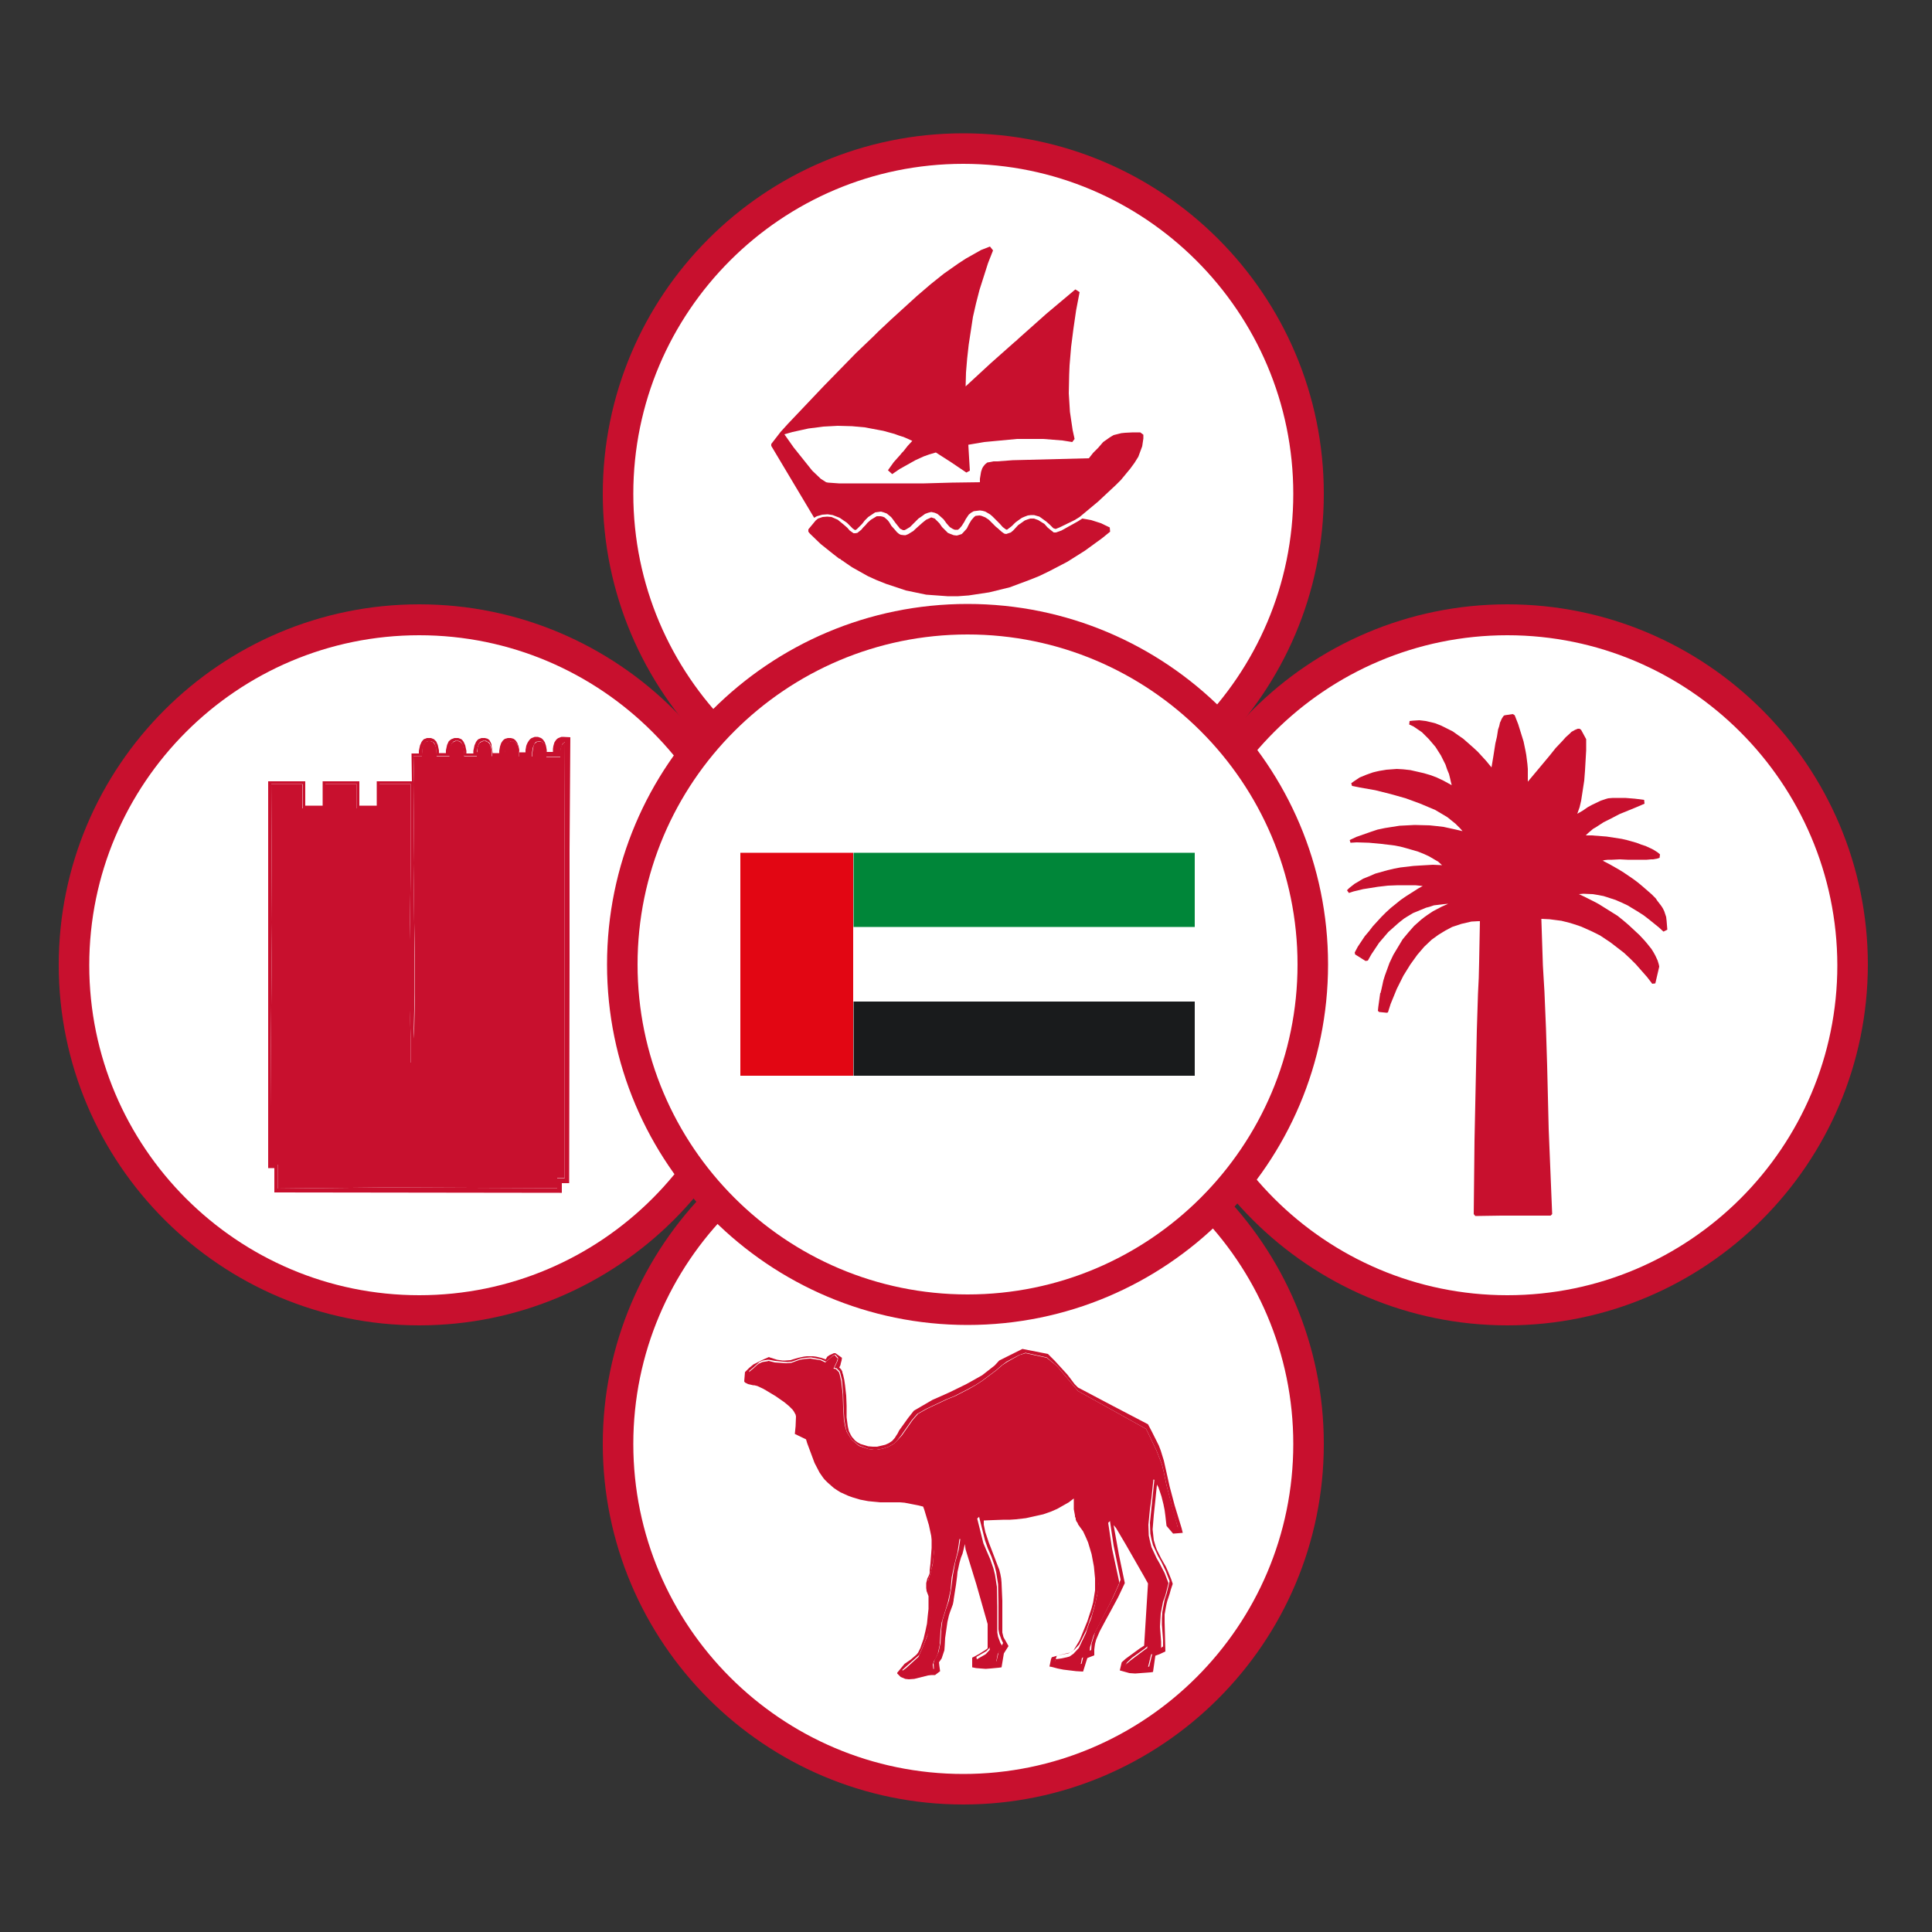 <?xml version="1.0" encoding="utf-8"?>
<!-- Generator: Adobe Illustrator 26.0.1, SVG Export Plug-In . SVG Version: 6.00 Build 0)  -->
<svg version="1.1" id="Layer_1" xmlns="http://www.w3.org/2000/svg" xmlns:xlink="http://www.w3.org/1999/xlink" x="0px" y="0px"
	 viewBox="0 0 500 500" style="enable-background:new 0 0 500 500;" xml:space="preserve">
<rect x="0" y="0" width="500" height="500" fill="#333333" stroke="none"/>
<style type="text/css">
	.st0{fill-rule:evenodd;clip-rule:evenodd;fill:#FFFFFF;}
	.st1{fill:#C8102E;}
	.st2{fill-rule:evenodd;clip-rule:evenodd;fill:#C8102E;}
	.st3{fill:#E20613;}
	.st4{fill:#008639;}
	.st5{fill:#191B1C;}
</style>
<g>
	<g>
		<circle class="st0" cx="249.3" cy="127.8" r="89.3"/>
		<path class="st1" d="M249.3,221.1c-51.4,0-93.3-41.8-93.3-93.3s41.8-93.3,93.3-93.3s93.3,41.8,93.3,93.3S300.7,221.1,249.3,221.1z
			 M249.3,42.4c-47.1,0-85.4,38.3-85.4,85.4s38.3,85.4,85.4,85.4s85.4-38.3,85.4-85.4S296.3,42.4,249.3,42.4z"/>
	</g>
</g>
<g>
	<g>
		<circle class="st0" cx="390.1" cy="249.8" r="89.3"/>
		<path class="st1" d="M390.1,343c-51.4,0-93.3-41.8-93.3-93.3c0-51.4,41.8-93.3,93.3-93.3s93.3,41.8,93.3,93.3
			C483.3,301.2,441.5,343,390.1,343z M390.1,164.4c-47.1,0-85.4,38.3-85.4,85.4s38.3,85.4,85.4,85.4s85.4-38.3,85.4-85.4
			C475.4,202.7,437.1,164.4,390.1,164.4z"/>
	</g>
	<g>
		<polygon class="st2" points="391.5,184.8 389.5,185.1 389.2,185.2 388.9,185.6 388.6,186.1 388.4,186.6 388.2,187 388,187.9 
			387.7,188.8 387.4,190.7 387,192.4 386.5,195.6 386,198.6 384.6,196.9 383.5,195.7 382.4,194.5 381.2,193.4 378.7,191.2 
			377.4,190.3 376,189.3 373,187.8 371.5,187.2 370.7,187 369,186.6 368.2,186.5 367.3,186.4 365.7,186.5 364.8,186.6 364.7,187.5 
			365.8,188 368,189.5 368.9,190.4 369.8,191.3 371.5,193.3 372.2,194.4 372.9,195.5 374.1,197.9 374.5,199.1 375,200.3 
			375.3,201.5 375.5,202.4 375.7,203.2 374.6,202.6 373.5,202 371.8,201.2 370.2,200.6 368.5,200.1 365,199.3 363.2,199.1 
			361.5,199 358.8,199.2 357,199.5 356.1,199.7 355.3,199.9 353.6,200.5 351.9,201.2 350.4,202.2 349.7,202.7 349.9,203.4 
			351.9,203.8 355.9,204.5 357.9,205 359.9,205.5 363.8,206.6 365.7,207.3 367.6,208 371.4,209.6 373.1,210.6 374.6,211.5 
			376.7,213.2 377.9,214.4 378.5,215.1 376.8,214.7 373.6,214 371.9,213.8 370,213.6 366.1,213.5 364.2,213.6 362.2,213.7 
			358.4,214.3 356.5,214.7 354.7,215.3 351,216.6 349.3,217.4 349.5,218.1 351.1,218 354.3,218.1 357.5,218.4 360.8,218.8 
			362.4,219.1 363.9,219.5 367,220.4 368.5,221 369.8,221.6 372.2,223 373.2,223.9 373.1,223.9 370.8,223.8 367.4,224 365.8,224.1 
			362.4,224.5 360.8,224.8 359.1,225.2 355.9,226.1 354.3,226.8 352.8,227.4 351.3,228.3 350.6,228.7 349.2,229.8 348.6,230.4 
			349.1,231.1 350.3,230.7 352.8,230.1 354.1,229.9 356.6,229.5 359.2,229.2 361.8,229.1 364.4,229.1 366.3,229.1 368.2,229.3 
			367.1,229.9 364.9,231.3 363.8,232 362.5,232.9 359.9,235 358.7,236.1 357.5,237.3 355.3,239.7 354.3,241 353.2,242.3 351.4,245 
			350.6,246.5 350.7,247 353.4,248.7 354,248.6 354.9,247 356.9,244 358.1,242.6 359.3,241.2 362,238.8 363.4,237.7 364.2,237.2 
			365.7,236.3 367.4,235.6 369.1,234.9 369.9,234.7 371.1,234.3 373.6,234 374.8,233.9 373.2,234.6 370.9,235.8 369.4,236.8 
			368.7,237.3 367.8,238 366,239.6 364.5,241.3 363,243.1 362.4,244.1 361.8,245.1 360.6,247.1 359.6,249.2 358.8,251.4 
			358.4,252.5 358,253.8 357.7,255.2 357.5,256.1 357.3,256.9 357.3,257 357.2,257 356.7,260.6 356.6,261.6 356.9,261.9 
			358.9,262.1 359.2,262 359.9,259.8 361.5,255.9 363.2,252.5 365,249.6 366.8,247.1 368.6,245 370.5,243.2 372.3,241.9 
			374.1,240.8 375.8,239.9 378.2,239.1 380.8,238.5 382.6,238.4 383,238.4 382.8,249 382.7,253.1 382.5,257.2 382.2,266.7 
			382,276.2 381.8,285.7 381.6,295.2 381.4,314.2 381.8,314.7 388.5,314.6 394.9,314.6 401.3,314.6 401.7,314.2 400.8,292.2 
			400.6,284 400.4,275.8 400.1,266.2 399.7,256.6 399.5,253.3 399.3,249.9 398.9,237.8 401,237.9 404.1,238.3 406.1,238.8 
			407.1,239.1 409.2,239.8 412.1,241.1 414.1,242.1 415,242.7 416.8,243.9 420.3,246.6 421.9,248.1 423.4,249.6 426.3,252.9 
			427.6,254.6 428.4,254.5 429.4,250.2 429.4,250.1 429.3,249.6 429,248.6 428.4,247.3 427.9,246.4 427.4,245.6 426.2,244.1 
			425.6,243.4 424.3,242 421.5,239.4 420.1,238.2 418.6,237 415.4,235 413.8,234 412.5,233.3 409.9,232 408.6,231.4 409.8,231.3 
			412.2,231.4 413.4,231.6 415,231.9 418.1,232.9 419.7,233.6 421.2,234.3 424,236 425.4,236.9 426.7,237.9 429.3,240 430.5,241.1 
			431.5,240.6 431.3,238.1 431.3,238.2 431.2,237.3 430.7,235.8 430.3,235 429.9,234.4 428.9,233.1 428.5,232.5 427.4,231.4 
			425.1,229.4 423.9,228.4 422.7,227.5 420.2,225.8 418.9,225 416.8,223.8 414.7,222.7 415,222.7 415.2,222.6 416.2,222.5 
			417.2,222.5 419.2,222.4 421.2,222.5 423.2,222.5 425.2,222.5 426.2,222.5 427.3,222.4 427.8,222.4 428.9,222.2 429.5,222 
			429.6,221.1 429,220.6 427.9,219.9 427.3,219.6 426,219 424.8,218.6 423.5,218.1 421,217.4 419.7,217.1 418.4,216.9 415.8,216.5 
			414.5,216.4 411.9,216.2 410.4,216.2 411,215.6 412.3,214.5 413,214.1 415,212.8 417,211.8 419.1,210.7 423.5,208.9 425.6,208 
			425.5,207 423.1,206.7 420.6,206.5 419.3,206.5 417.4,206.5 416.2,206.6 415.5,206.8 414.3,207.2 412,208.3 410.9,208.9 
			409.6,209.8 408.2,210.6 408.8,208.9 409.2,207.2 409.6,204.6 410,202 410.2,199.4 410.5,194.2 410.5,191.5 410.5,191.3 
			409.2,188.9 408.8,188.6 408.3,188.6 407.6,188.9 406.7,189.4 406.2,189.9 405.2,190.8 404.4,191.7 402.6,193.6 401,195.6 
			395.4,202.3 395.4,200.6 395.4,199 395.3,197.8 395,195.4 394.8,194.3 394.3,191.9 392.9,187.4 392,185.1 		"/>
	</g>
</g>
<g>
	<g>
		<circle class="st0" cx="249.3" cy="373.7" r="89.3"/>
		<path class="st1" d="M249.3,467c-51.4,0-93.3-41.8-93.3-93.3s41.8-93.3,93.3-93.3s93.3,41.8,93.3,93.3S300.7,467,249.3,467z
			 M249.3,288.3c-47.1,0-85.4,38.3-85.4,85.4s38.3,85.4,85.4,85.4s85.4-38.3,85.4-85.4S296.3,288.3,249.3,288.3z"/>
	</g>
	<g id="XMLID_00000106143232599379667470000001490407407774452154_">
		<g>
			<path class="st1" d="M305.8,395.5l0.3,1.2l-1.2,0.1l-1.3,0.1l-1.7-2l-0.1-0.8l-0.2-1.8l-0.2-1.5l-0.3-1.5l-0.5-2l-0.5-1.5
				l-0.3-0.9l-0.4-0.7v0.1v0.1l-0.2,1.9l-0.2,2l-0.2,1.9l-0.2,1.9l-0.3,3.7l0.2,1.9l0.1,0.9l0.5,1.7l0.3,0.8l1.1,2.2l1.2,2.1
				l0.5,1.1l0.9,2.2l0.4,1.2l-0.5,1.5l-0.3,1.1l-0.1,0.3l-0.5,1.5l-0.2,0.8l-0.2,1l-0.3,1.7v2l0.1,3.8l0.1,3.8l-1.5,0.7l-1.1,0.4
				l-0.6,4.2l-0.6,0.1l-4,0.3l-1.5-0.1l-2.5-0.7l0.5-2.1l1-0.9l3.7-2.7l1.1-0.7l1-16.1l-1-1.8l-4.7-8.2l-2.6-4.4l-0.6-0.7l1.4,7.8
				l1.5,7.2l-1.7,3.6l-2.1,3.9l-1.1,2l-1.6,3l-0.9,2.1l-0.3,1.1l-0.1,0.7l-0.1,0.8v0.8v0.7l-1.8,0.7l-1.1,3.5l-1.8-0.1l-3.3-0.4
				l-1.5-0.3l-1.5-0.4l-0.6-0.1l0.4-1.9l0.2-0.5l2.1-0.6l2.1-0.5l0.6-0.1l0.5-0.3l0.4-0.4l0.3-0.5l1.2-2l0.9-2.2l1.1-2.7l1.1-3.4
				l0.4-1.5l0.5-3.1v-3.1l-0.3-3.1l-0.3-1.6l-0.3-1.6l-0.9-3l-0.6-1.4l-0.7-1.5l-0.8-1.1l-0.5-0.7l-0.1-0.3l-0.1-0.2l-0.1-0.1
				l-0.1-0.1l-0.1-0.3l-0.1-0.2v-0.2V393l-0.1-0.3l-0.1-0.2v-0.3l-0.3-1.6v-1.8v-0.5v-0.5l-1.3,1l-3,1.7l-1.6,0.7l-2,0.7l-4.5,1
				l-2.6,0.3l-1.5,0.1h-1.5l-2.9,0.1l-2.4,0.1v0.1v0.1v0.9l0.4,1.9l0.3,0.9l0.6,1.8l0.7,1.8l0.8,2.1l0.8,2.1l0.4,1l0.3,1.2l0.2,1.1
				l0.1,1.1v0.1l0.2,4.6v4.5v1.2v2.5l0.3,1.2l0.8,1.4l0.5,0.9l-1.2,1.9l-0.6,3.6l-0.7,0.1l-2.1,0.2l-1.3,0.1l-1.3-0.1l-1.2-0.1
				l-1-0.2v-1.3V429l0.6-0.3l1.1-0.6l1.6-1l0.7-0.5v-6.3l-2.9-10.2l-2.8-9.1l-0.1-0.7l-0.1-0.7l-0.3,1.3l-0.3,1.2l-0.2,0.5l-0.2,0.5
				l-0.4,1.4l-0.3,1.4l-0.2,0.9l-0.1,1.1l-0.3,2.3l-0.3,1.9l-0.3,1.9v0.2l-0.2,1l-0.4,1.1l-0.3,0.8l-0.3,0.9l-0.4,1.7l-0.3,2.1
				l-0.3,2.1l-0.1,1.9l-0.1,1.3l-0.7,2.1l-0.7,1l0.1,0.9l0.2,1.4l-1.3,1h-0.9l-0.9,0.1l-3.6,0.9l-1.4,0.1l-0.9-0.1l-1.2-0.5
				l-0.9-0.9v-0.2l1.9-2.3l1.6-1.1l1.5-1.3l0.4-0.5l0.6-1.2l0.2-0.6l0.6-1.7l0.5-2.1l0.4-1.9l0.2-2l0.2-1.8v-2.1v-0.5v-0.4v-0.3
				l-0.1-0.3l-0.2-0.5l-0.1-0.3l-0.1-0.2v-0.1l-0.1-0.7v-0.7v-0.6l0.3-1.2l0.3-0.6l0.1-0.2l0.1-0.3l0.1-0.3V407v-0.1v-0.2v-0.1v-0.2
				l0.2-1.8l0.3-4v-2.1l-0.1-1l-0.6-2.8l-1.2-4l-0.3-0.8l-1.2-0.3l-3.6-0.7l-1.2-0.1h-1h-1h-3.1l-3.1-0.3l-2.1-0.4l-2-0.6l-1.1-0.4
				l-2-0.9l-0.8-0.5l-0.9-0.6l-1.6-1.4l-0.8-0.8l-0.4-0.5l-0.9-1.3l-1.3-2.5l-1.9-5.1l-0.3-1l-2.9-1.4l0.2-2l0.1-2.5l-0.1-0.5
				l-0.5-0.9l-0.3-0.4l-0.9-0.9l-1.2-1l-2.3-1.6l-2.5-1.5l-0.7-0.4l-1.5-0.7l-0.8-0.2h-0.3l-1.3-0.3l-0.8-0.4l-0.2-0.3l0.2-2.4
				l1.1-1.1l1.1-0.9l2.4-1.2l1.6-0.7l0.2,0.1l1.9,0.6l1.4,0.2h0.7l1.4-0.1l0.6-0.2l1.4-0.4l1.4-0.3l0.8-0.1h1.6l0.8,0.1l1.3,0.3
				l1.2,0.4l0.4-0.7l0.6-0.4l1.1-0.5h0.4l1.7,1.2l-0.1,0.7l-0.2,0.7l-0.1,0.5l-0.3,0.6l0,0l0.1,0.1l0.3,0.3l0.2,0.3l0.1,0.2l0.1,0.2
				v0.1v0.1l0,0l0.2,0.6l0.3,1.3l0.2,1.4l0.3,2.7l0.1,2.6v0.7v2.3l0.3,2.3l0.3,1.3l0.5,1l0.3,0.5l0.8,0.9l0.5,0.4l0.9,0.5l2,0.6
				l1.2,0.1h1.1l2.1-0.5l0.9-0.4l0.9-0.6l0.7-0.8l0.3-0.5l0.4-0.6l0.2-0.4l0.2-0.4l2.3-3.2l1.5-1.9l0.5-0.3l4.3-2.5l2.5-1.1l2-0.9
				l4.1-2l2-1.1l2.3-1.3l3.2-2.5l1.2-1.3l6-3l6.6,1.3l1.8,1.8l3.2,3.5l0.7,0.9l1.2,1.6l0.9,0.9l0.4,0.2l8.9,4.7l8.8,4.6l1,1.9
				l1.8,3.6l0.5,1.3l0.8,2.6l0.9,4l0.6,2.7l1.3,4.9L305.8,395.5z M304.9,395.6l-1.1-3.7l-1.9-7.5l-0.8-3.8l-0.4-1.6l-1.4-3.6
				l-2.3-4.8l-0.4-0.8L279,360l-5.5-6.5l-2.6-2.2l-5.5-1.2l-1.7,0.6l-3.2,1.7l-1.2,0.9l-1.5,1.3l-3.6,2.7l-1.7,1.1l-2,1.1l-3.5,1.8
				l-2,0.8l-5.3,2.5l-2.3,1.3l-1.4,1.6l-2.8,4L232,373l-0.6,0.6l-1.4,0.8l-1.5,0.5l-1.6,0.3h-0.8l-1.4-0.2l-2.4-0.9l-1.9-1.5
				l-1.3-2.2l-0.3-1.3l-0.3-1.7l-0.2-3.4l-0.1-3.4l-0.3-3.4l-0.4-1.7l-0.2-0.6l-0.8-0.8l-0.6-0.1l0.2-0.4l0.7-1.5l0.1-0.7l-0.7-0.8
				l-0.6,0.2l-1.6,1.4l-0.2,0.2l-1.3-0.6l-2.6-0.5l-1.4,0.1l-1.3,0.2l-2.3,0.8l-1.2,0.1l-3.1-0.3l-1.6-0.3h-0.3l-1.3,0.2l-0.9,0.4
				l-0.3,0.3l-1.1,1l-1.2,1v1.8l0.5,0.2l0.6,0.1l1,0.2l1.7,0.9l0.9,0.5l2.4,1.4l2.5,1.8l1.3,1l0.9,0.9l0.9,1l0.3,1l0.1,1.2v1.6v1.2
				l1.9,0.8l1,0.4l0.5,2.4l1.1,3.7l0.6,1.5l1.7,2.8l1.1,1.2l1,1l2.3,1.4l2.5,1l2.7,0.6l1.4,0.2l9.5,1l4.9,0.4l0.2,0.5l1.6,3.6
				l0.5,1.6l0.2,1.8l0.1,2.3v3.1l-0.3,3.2l-0.5,2.4l-0.7,2.3l-0.1,0.9l0.3,1.7l0.3,0.9l0.2,0.8l0.1,1.7l-0.1,0.9l-0.1,1.8l-0.4,3.5
				l-0.3,1.7l-1.2,3.1l-1.1,2.5l-3.3,2.9l-1.1,1l1.1,1.2l2.7-0.6l4.4-0.9l-0.1-1.5l0.3-0.9l0.5-0.9l0.5-1.1l0.5-2.3l0.2-3.5l0.3-2.3
				l0.8-2.6l0.9-2.6l0.6-3.2l0.4-3.3l0.6-3.3l0.9-3.3l0.3-1.9l0.2-1.5h1.3l4.4,14.3l0.6,1.6l1,3.4l0.4,1.7l0.2,1.6v4l-0.1,1.7v0.1
				l-1.1,1.2l-2.6,1.5l0.2,1.4l0.5,0.2l1.3,0.1l2.2-0.3l1-0.3l0.6-2.6l0.7-1.3l0.4-0.8l-0.4-0.8l-0.6-1.6l-0.2-1.1v-2.4v-1.2v-3.2
				l-0.1-4.9l-0.5-3.2l-0.4-1.6l-0.8-2.3l-1-2.3l-0.7-2l-1.4-5.6l-0.2-0.8l1-0.9l1.5,0.1l2.2,0.1h0.2h0.2h2.2l2.3-0.1l2.4-0.3
				l4.4-0.9l1.9-0.7l1.8-0.8l3.4-2l1.4-1.3l0.9,0.4l-0.3,1.8v2.1l0.3,1.5l0.3,0.9l1,2.3l1.2,2.2l0.6,1.2l1,2.5l0.8,2.6l0.4,2.6
				l0.1,1.3v1.6l-0.3,3.2l-0.7,3.2l-0.9,3.1l-0.6,1.5l-0.8,2.4l-1.9,3.8L278,427l-1,0.7l-0.6,0.2l-1.5,0.3l-1.4,0.3l-0.1,0.3
				l-0.3,1.1l1.1,0.3l2.2,0.4l1.2,0.1h1.6l0.7-0.1l0.3-1.2l0.2-1.2l2-1.2l0.1-1.6l0.9-3l0.7-1.4l1.3-2.5l2.6-5l1.5-3.3l0.5-1.4
				l-1.8-8.8l-1-6.7l0.3-0.3l0.8-0.6l0.7,1l4.9,7.8l2.2,3.8l1.1,1.9l0.9,2l-0.8,16.9l-1.1,0.9L293,429l-1.3,1.2l-0.4,0.7v0.2
				l0.7,0.1l3.1,0.2h1.8l0.5-0.1l0.9-3.7l0.7-0.3l1-0.5l1-0.7v-1.7l-0.3-3.9v-1.7l0.1-1.6l0.6-3.2l0.5-1.5l0.8-3.3l-1-2.6l-1.2-2.5
				l-0.8-1.4l-1.3-2.8l-0.4-1.5l-0.3-1.5l-0.1-2.8l0.4-3.9l0.3-2.9l0.3-2.9l0.2-1.9l1.7,0.4l0.3,1l1.9,7.1l0.6,3l1,1.3h0.5
				L304.9,395.6z"/>
			<polygon class="st1" points="303.9,391.9 304.9,395.6 304.4,395.7 303.9,395.7 303,394.4 302.4,391.4 300.5,384.3 300.2,383.3 
				298.5,382.9 298.3,384.8 298,387.7 297.6,390.6 297.2,394.6 297.3,397.4 297.6,398.8 298,400.4 299.3,403.2 300.1,404.6 
				301.4,407.1 302.4,409.7 301.6,412.9 301,414.5 300.4,417.6 300.3,419.3 300.2,421 300.5,424.9 300.5,426.7 299.5,427.3 
				298.5,427.9 297.9,428.2 297,431.9 296.5,432.1 294.7,432.1 291.5,431.8 290.9,431.7 290.9,431.5 291.3,430.8 292.6,429.7 
				295.8,427.3 296.9,426.5 297.6,409.6 296.7,407.6 295.7,405.7 293.5,402 288.6,394.1 287.9,393.1 287.1,393.8 286.8,394.1 
				287.8,400.8 289.7,409.6 289.1,411 287.6,414.3 285,419.4 283.7,421.9 283,423.3 282.1,426.3 282,427.9 280,429.1 279.8,430.2 
				279.5,431.5 278.8,431.6 277.2,431.6 276,431.6 273.9,431.2 272.7,430.8 273.1,429.8 273.2,429.4 274.7,429.2 276.1,428.9 
				276.8,428.7 277.8,428 279.2,426.5 281,422.7 281.8,420.3 282.4,418.8 283.3,415.6 284,412.5 284.3,409.3 284.3,407.6 
				284.2,406.3 283.8,403.6 283,401.1 282,398.5 281.4,397.4 280.2,395.2 279.2,392.9 278.8,392 278.5,390.5 278.5,388.5 
				278.7,386.7 277.8,386.3 276.4,387.6 273.1,389.6 271.2,390.3 269.3,391 265,391.9 262.5,392.2 260.2,392.3 258,392.3 
				257.8,392.4 257.6,392.4 255.4,392.2 253.9,392.1 252.9,393 253.1,393.8 254.5,399.4 255.3,401.3 256.3,403.6 257.1,405.9 
				257.5,407.5 258,410.7 258.1,415.7 258.1,418.9 258.1,420.1 258.1,422.5 258.3,423.6 258.9,425.2 259.4,426 258.9,426.8 
				258.2,428.1 257.7,430.7 256.6,431 254.5,431.3 253.2,431.2 252.7,431 252.5,429.6 255.1,428.1 256.2,426.9 256.1,426.8 
				256.2,425 256.2,421.1 256,419.4 255.6,417.7 254.6,414.3 254,412.6 249.6,398.3 248.3,398.3 248.1,399.8 247.8,401.7 247,404.9 
				246.3,408.2 246,411.5 245.3,414.7 244.5,417.3 243.7,419.9 243.4,422.2 243.2,425.7 242.7,428 242.2,429.1 241.7,429.9 
				241.4,430.8 241.6,432.3 237.1,433.2 234.5,433.8 233.3,432.6 234.5,431.7 237.7,428.8 238.8,426.3 240,423.3 240.3,421.5 
				240.7,418 240.8,416.2 240.9,415.4 240.8,413.7 240.6,412.9 240.3,412 240,410.3 240.1,409.5 240.8,407.1 241.4,404.8 
				241.7,401.6 241.7,398.5 241.6,396.2 241.4,394.5 240.9,392.9 239.3,389.3 239.1,388.8 234.2,388.4 224.7,387.4 223.3,387.1 
				220.5,386.5 218,385.5 215.7,384 214.6,383.1 213.5,381.9 211.8,379 211.2,377.5 210.1,373.8 209.6,371.4 208.6,371 206.7,370.2 
				206.7,369 206.8,367.4 206.7,366.2 206.4,365.2 205.5,364.2 204.7,363.2 203.4,362.2 200.8,360.4 198.4,359 197.6,358.5 
				195.9,357.6 194.8,357.3 194.3,357.2 193.7,357 193.7,355.2 194.9,354.2 196,353.2 196.4,352.9 197.3,352.5 198.6,352.3 
				198.9,352.2 200.5,352.6 203.5,352.8 204.8,352.7 207,351.9 208.3,351.7 209.7,351.6 212.3,352 213.6,352.6 213.8,352.4 
				215.4,351 216,350.7 216.8,351.6 216.6,352.3 215.9,353.8 215.7,354.2 216.3,354.3 217.1,355.1 217.3,355.7 217.7,357.4 
				218.1,360.8 218.2,364.1 218.4,367.5 218.7,369.1 219.1,370.5 220.4,372.6 222.3,374.2 224.7,375 226.1,375.2 226.9,375.2 
				228.5,374.9 230,374.4 231.4,373.6 232,373 233.4,371.5 236.2,367.5 237.6,365.9 239.9,364.6 245.2,362.1 247.2,361.3 
				250.7,359.5 252.6,358.4 254.3,357.3 257.9,354.6 259.4,353.3 260.6,352.5 263.8,350.7 265.4,350.2 270.9,351.4 273.5,353.5 
				279,360 296.6,369.8 297,370.6 299.3,375.4 300.7,379 301.1,380.6 301.9,384.4 			"/>
		</g>
	</g>
</g>
<g>
	<g>
		<circle class="st0" cx="108.5" cy="249.8" r="89.3"/>
		<path class="st1" d="M108.5,343c-51.4,0-93.3-41.8-93.3-93.3c0-51.4,41.8-93.3,93.3-93.3s93.3,41.8,93.3,93.3S159.9,343,108.5,343
			z M108.5,164.4c-47.1,0-85.4,38.3-85.4,85.4s38.3,85.4,85.4,85.4s85.4-38.3,85.4-85.4S155.6,164.4,108.5,164.4z"/>
	</g>
	<g id="XMLID_00000003787170344209363160000010710910615125887385_">
		<g>
			<path class="st1" d="M147.6,190.8l-0.2,29.1v28.6l-0.1,57.1v0.6h-1.9v1.9v0.6h-0.6l-73.3-0.1H71v-0.5v-5.8h-1.6v-0.4v-29.8v-69.9
				H79v6.3h4.5v-6.3H93v6.3h4.5v-6.3h9.1l-0.1-7.2h1.9v-0.7l0.3-1.4l0.4-0.9l0.3-0.4l0.3-0.3l0.8-0.3h0.5h0.5l0.8,0.3l0.3,0.3
				l0.3,0.3l0.4,0.9l0.3,1.4v0.7h1.8v-0.7l0.3-1.4l0.4-0.9l0.3-0.3l0.4-0.3l0.8-0.3h0.5h0.5l0.8,0.3l0.3,0.3l0.3,0.4l0.4,0.9
				l0.3,1.4v0.7h1.8v-0.7l0.3-1.4l0.4-0.9l0.3-0.4l0.3-0.3l0.8-0.3h0.5h0.4l0.7,0.2l0.3,0.2l0,0l0,0l0,0l0.1,0.1l0.1,0.1l0.1,0.2
				l0.1,0.2l0.1,0.1v0.1l0.1,0.2l0.1,0.2l0,0l0,0v0.1v0.1v0.1v0.1l0.2,1l0.1,0.9h1.7v-0.6l0.2-1.1l0.2-0.6l0.1-0.3l0.4-0.6l0.3-0.3
				l0.3-0.2l0.7-0.2h0.4h0.4l0.7,0.2l0.3,0.2l0.3,0.3l0.4,0.6l0.1,0.3l0.2,0.5l0.2,1.1v0.5h1.6v-0.6l0.2-1.1l0.2-0.5l0.2-0.4
				l0.4-0.6l0.3-0.3l0.3-0.2l0.8-0.3h0.8l0.8,0.3l0.3,0.2l0.3,0.3l0.4,0.6l0.1,0.3l0.2,0.6l0.2,1.1v0.5h1.6v-0.4v-0.4l0.1-0.7
				l0.2-0.7l0.1-0.3l0.4-0.6l0.3-0.3l0.3-0.2l0.8-0.3h0.4L147.6,190.8L147.6,190.8z M146.1,219.9l0.1-27.9l-0.1,0.1l-0.2,0.1
				l-0.3,0.3l-0.2,0.5l-0.2,0.5l-0.1,0.6l-0.1,0.6v0.6v0.5h-0.6h-2.5h-0.6v-0.5v-0.6l-0.2-1.2l-0.2-0.5l-0.2-0.5l-0.3-0.4l-0.4-0.2
				l-0.5-0.1l-0.5,0.1l-0.4,0.2l-0.3,0.4l-0.2,0.5l-0.2,0.5l-0.2,1.2v0.6v0.5h-3.4v-0.5v-0.6l-0.2-1.2L134,193l-0.2-0.5l-0.3-0.3
				l-0.4-0.2l-0.5-0.1h-0.5l-0.4,0.3l-0.4,0.3l-0.2,0.5l-0.2,0.6l-0.2,1.2v0.6v0.4h-0.4h-2.5h-0.4v-0.4v-0.6l-0.2-1.2L127,193
				l-0.1-0.3l-0.1-0.2l0,0l0,0l-0.1-0.2l-0.2-0.2l-0.1-0.1h-0.1l-0.2-0.1l-0.1-0.1l-0.3-0.1h-0.3h-0.3l-0.3,0.1h-0.1l-0.1,0.1
				l-0.2,0.1l-0.2,0.1v0.1l-0.1,0.1l-0.1,0.1l-0.1,0.2l0,0v0.1l-0.1,0.2l-0.1,0.2l-0.1,0.4l-0.1,0.4l-0.1,0.3v0.3v0.1v0.1v0.4v0.1
				v0.4h-3.3v-0.4v-0.3l-0.2-1.4l-0.3-1l-0.3-0.4l-0.2-0.2l-0.6-0.2h-0.3h-0.3l-0.5,0.2l-0.2,0.2l-0.3,0.4l-0.3,1l-0.2,1.4v0.3v0.4
				H113v-0.4v-0.3l-0.2-1.4l-0.3-1l-0.3-0.4L112,192l-0.5-0.2h-0.3h-0.3l-0.6,0.2l-0.2,0.2l-0.3,0.4l-0.4,1l-0.2,1.4v0.3v0.4H107
				l0.2,7.1l-0.2,20.6l0.2,15.4l0.1,9v9.1l-0.1,4.6l-0.1,4.5l-0.1,2.9v6.2h-0.7v-6.2l-0.1-2.9l-0.2-4.5l-0.1-4.6v-9.1l0.2-9
				l0.2-15.3v-20.6h-8.1v6.3h-5.9v-6.3h-8.1v6.3h-5.9v-6.3h-8.1l0.2,35.8L70.1,271l0.2,30.4h1.6v0.4v5.8l28.3-0.3l44,0.2v-1.9V305
				h1.9v-56.5L146.1,219.9L146.1,219.9z"/>
			<polygon class="st1" points="146.2,192.1 146.1,219.9 146.1,248.5 146.1,304.9 144.2,304.9 144.2,305.6 144.2,307.5 100.2,307.3 
				71.9,307.6 71.9,301.9 71.9,301.4 70.2,301.4 70.1,271 70.4,238.7 70.2,202.9 78.2,202.9 78.2,209.2 84.2,209.2 84.2,202.9 
				92.3,202.9 92.3,209.2 98.2,209.2 98.2,202.9 106.3,202.9 106.3,223.5 106.1,238.8 106,247.8 106,256.9 106.1,261.5 106.2,266 
				106.3,268.8 106.3,275 107,275 107,268.8 107.2,266 107.3,261.5 107.4,256.9 107.4,247.8 107.2,238.8 107,223.4 107.2,202.8 
				107,195.7 109.2,195.7 109.2,195.3 109.2,195.1 109.3,193.6 109.7,192.6 110,192.2 110.2,192 110.8,191.8 111.1,191.7 
				111.4,191.8 112,192 112.2,192.2 112.5,192.6 112.9,193.6 113,195.1 113,195.3 113,195.7 116.3,195.7 116.3,195.3 116.3,195.1 
				116.4,193.6 116.8,192.6 117.1,192.2 117.4,192 117.9,191.8 118.2,191.7 118.6,191.8 119.1,192 119.3,192.2 119.7,192.6 
				120,193.6 120.2,195.1 120.2,195.3 120.1,195.7 123.4,195.7 123.4,195.3 123.4,195.2 123.4,194.8 123.4,194.7 123.5,194.6 
				123.5,194.2 123.5,193.9 123.6,193.5 123.7,193.1 123.8,192.9 123.9,192.7 123.9,192.6 124,192.6 124,192.4 124.2,192.3 
				124.2,192.2 124.3,192.2 124.4,192.1 124.6,192 124.7,191.9 124.8,191.9 125.1,191.8 125.3,191.7 125.6,191.8 125.9,191.9 
				126,191.9 126.2,192 126.2,192.1 126.4,192.1 126.5,192.3 126.6,192.4 126.6,192.5 126.7,192.5 126.8,192.7 126.9,193 
				127.1,193.5 127.3,194.7 127.3,195.3 127.3,195.7 127.7,195.7 130.2,195.8 130.6,195.8 130.6,195.3 130.6,194.7 130.8,193.5 
				130.9,193 131.2,192.5 131.6,192.1 132,191.9 132.5,191.8 133,191.9 133.4,192.1 133.8,192.5 134,193 134.2,193.5 134.3,194.7 
				134.3,195.3 134.3,195.8 137.8,195.8 137.8,195.3 137.8,194.7 138,193.5 138.1,193 138.3,192.5 138.7,192.2 139.1,191.9 
				139.6,191.9 140.1,191.9 140.5,192.2 140.8,192.5 141.1,193 141.3,193.6 141.4,194.7 141.4,195.3 141.4,195.9 141.9,195.9 
				144.4,195.9 145,195.9 144.9,195.3 144.9,194.7 145,194.2 145.1,193.6 145.3,193 145.6,192.6 145.9,192.2 146,192.1 			"/>
		</g>
	</g>
</g>
<g>
	<g>
		<circle class="st0" cx="250.4" cy="249.6" r="89.3"/>
		<path class="st1" d="M250.4,342.9c-51.4,0-93.3-41.8-93.3-93.3s41.8-93.3,93.3-93.3s93.3,41.8,93.3,93.3S301.9,342.9,250.4,342.9z
			 M250.4,164.2c-47.1,0-85.4,38.3-85.4,85.4s38.3,85.4,85.4,85.4s85.4-38.3,85.4-85.4S297.5,164.2,250.4,164.2z"/>
	</g>
	<g>
		<g>
			<rect x="191.6" y="220.7" class="st3" width="29.2" height="57.7"/>
		</g>
		<g>
			<rect x="220.9" y="220.7" class="st4" width="88.3" height="19.2"/>
		</g>
		<g>
			<rect x="220.9" y="259.2" class="st5" width="88.3" height="19.2"/>
		</g>
	</g>
</g>
<g>
	<polygon class="st2" points="221.5,91.4 213.2,99.9 203.9,109.7 202,111.8 199.6,114.9 199.6,115.4 210.7,134 211.4,133.6 
		212.8,133.2 214.2,133.1 215.5,133.3 217.3,134 219.2,135.3 219.9,136 220.7,136.8 221.3,137.2 221.7,137 222.3,136.4 223.1,135.6 
		223.8,134.7 224.7,133.8 225.9,133 226.5,132.6 228,132.4 228.7,132.6 229.5,132.9 230.6,133.8 231,134.3 231.8,135.4 232.6,136.4 
		232.9,136.8 233.3,137 233.7,137.2 234.1,137.2 234.5,137 235.5,136.4 235.9,136 237.7,134.2 238.3,133.8 239.4,133 240.2,132.7 
		241,132.5 241.9,132.7 242.6,133 243.2,133.5 244.2,134.4 245,135.5 245.8,136.4 246.6,136.9 247.1,137.1 247.5,137.1 247.9,137.1 
		248.3,136.8 248.9,136.1 249.6,135 249.9,134.4 250.7,133.2 251.3,132.7 252,132.3 253.6,132.1 254.3,132.2 255,132.4 256.2,133.1 
		256.8,133.6 257.7,134.5 258.7,135.5 259.5,136.4 260.3,137 260.6,137.1 261.4,136.5 261.9,136.1 262.8,135.2 263.9,134.4 
		264.5,134 265.2,133.7 266,133.4 266.8,133.3 267.6,133.3 269,133.7 270.8,135 271.7,135.8 272.6,136.7 273.2,136.9 274.2,136.5 
		278.1,134.6 279.4,133.8 284.2,129.8 288.8,125.5 290.1,124.2 292.5,121.3 293.6,119.8 294.6,118.2 295.6,115.5 295.9,113.5 
		295.9,112.5 295.1,111.9 293.2,111.9 291.2,112 290.2,112.1 288.2,112.6 287.2,113.2 285.5,114.4 284.2,115.9 282.9,117.2 
		281.8,118.6 273.9,118.8 266.1,119 262.1,119.1 258.1,119.4 257.1,119.4 256.1,119.6 255.5,119.7 254.9,120.2 254.5,120.7 
		254.2,121.2 253.9,122.1 253.6,123.9 253.6,124.8 246.4,124.9 239.2,125.1 231.2,125.1 217.1,125.1 214.3,124.9 213.8,124.8 
		212.4,123.9 210.2,121.8 205.4,115.8 203,112.4 205.1,111.8 209.2,110.9 213.1,110.4 216.8,110.2 220.5,110.3 223.8,110.6 
		228.6,111.5 231.5,112.3 232.6,112.7 233.5,113 233.6,113 234.8,113.5 236.1,114.1 234.9,115.4 233.8,116.8 233.4,117.2 233,117.7 
		231.3,119.6 229.8,121.7 230.9,122.7 232.8,121.4 236.9,119.1 239.1,118.1 240.5,117.6 242.2,117.1 246.1,119.6 250.1,122.3 
		251,121.8 250.8,118.5 250.6,115.1 254.7,114.4 263.2,113.6 267.4,113.6 270,113.6 275,114 277.5,114.4 278.1,113.6 277.6,111.3 
		276.9,106.6 276.6,101.8 276.7,97 276.8,94.6 277.2,89.8 277.8,85.1 278.5,80.3 279.4,75.6 278.3,74.9 270.8,81.2 263.5,87.7 
		263.1,88.1 262.6,88.5 256.4,94 249.9,100 250,96.4 250.3,92.8 250.7,89.2 251.8,82 252.6,78.5 253.5,75 255.7,68.1 257,64.8 
		256.2,63.8 253.9,64.7 250,66.9 248,68.2 244.3,70.8 240.8,73.6 237.3,76.6 230.6,82.7 227.3,85.8 226.7,86.4 226.1,87 	"/>
	<polygon class="st2" points="211.1,134.7 209.2,137 209.2,137.6 209.6,138.1 212.4,140.8 215.4,143.2 217.2,144.6 217.3,144.6 
		217.4,144.6 217.6,144.8 217.7,144.9 218.2,145.2 218.6,145.5 220.5,146.8 224.6,149.1 226.8,150.1 229.3,151.1 234.4,152.8 
		239.7,153.9 245.2,154.3 248,154.3 250.7,154.1 256,153.3 261.3,152 266.4,150.1 268.9,149.1 271.4,147.9 276.2,145.4 280.8,142.5 
		285.2,139.3 287.3,137.6 287.2,136.5 284.9,135.4 282.4,134.6 281.3,134.4 280.1,134.2 279,134.9 274.7,137.3 273.3,137.8 
		272.7,137.8 271.7,137 271.1,136.5 270.3,135.6 268.7,134.6 267.6,134.2 266.9,134.2 266.8,134.2 266.6,134.2 266.4,134.3 
		266.2,134.3 266.1,134.4 266,134.4 265.2,134.7 264.5,135.2 263.5,135.9 262.2,137.3 261.6,137.8 261.3,137.9 260.4,138.2 
		259.9,138.1 259.2,137.6 258.2,136.7 257.7,136.3 256.8,135.4 255.9,134.5 255,133.9 254,133.5 253.5,133.4 252.5,133.5 
		252.1,133.8 251.4,134.6 250.8,135.6 250.2,136.8 249.2,137.9 248.9,138.2 248,138.5 247.6,138.6 246.8,138.5 246,138.2 
		245.3,137.9 244.3,136.9 243.8,136.4 243.1,135.4 242.2,134.5 241.9,134.2 241,133.9 240.6,134.1 239.7,134.5 238.7,135.3 
		236.8,137 236.4,137.4 235.1,138.2 234.4,138.5 233.9,138.5 233.1,138.4 232.7,138.2 232.1,137.7 231.6,137.1 230.7,136.1 
		230.1,135.1 229.7,134.6 228.9,133.9 228.4,133.7 227.9,133.6 226.9,133.6 226.4,133.9 225.4,134.5 224.5,135.3 224,135.9 
		223.4,136.5 222.9,137.1 221.9,137.9 221.4,138 220.9,138 219.9,137.3 219.3,136.6 218.5,135.9 216.8,134.5 215.2,133.8 
		214.1,133.7 212.9,133.8 211.7,134.2 	"/>
</g>
</svg>
